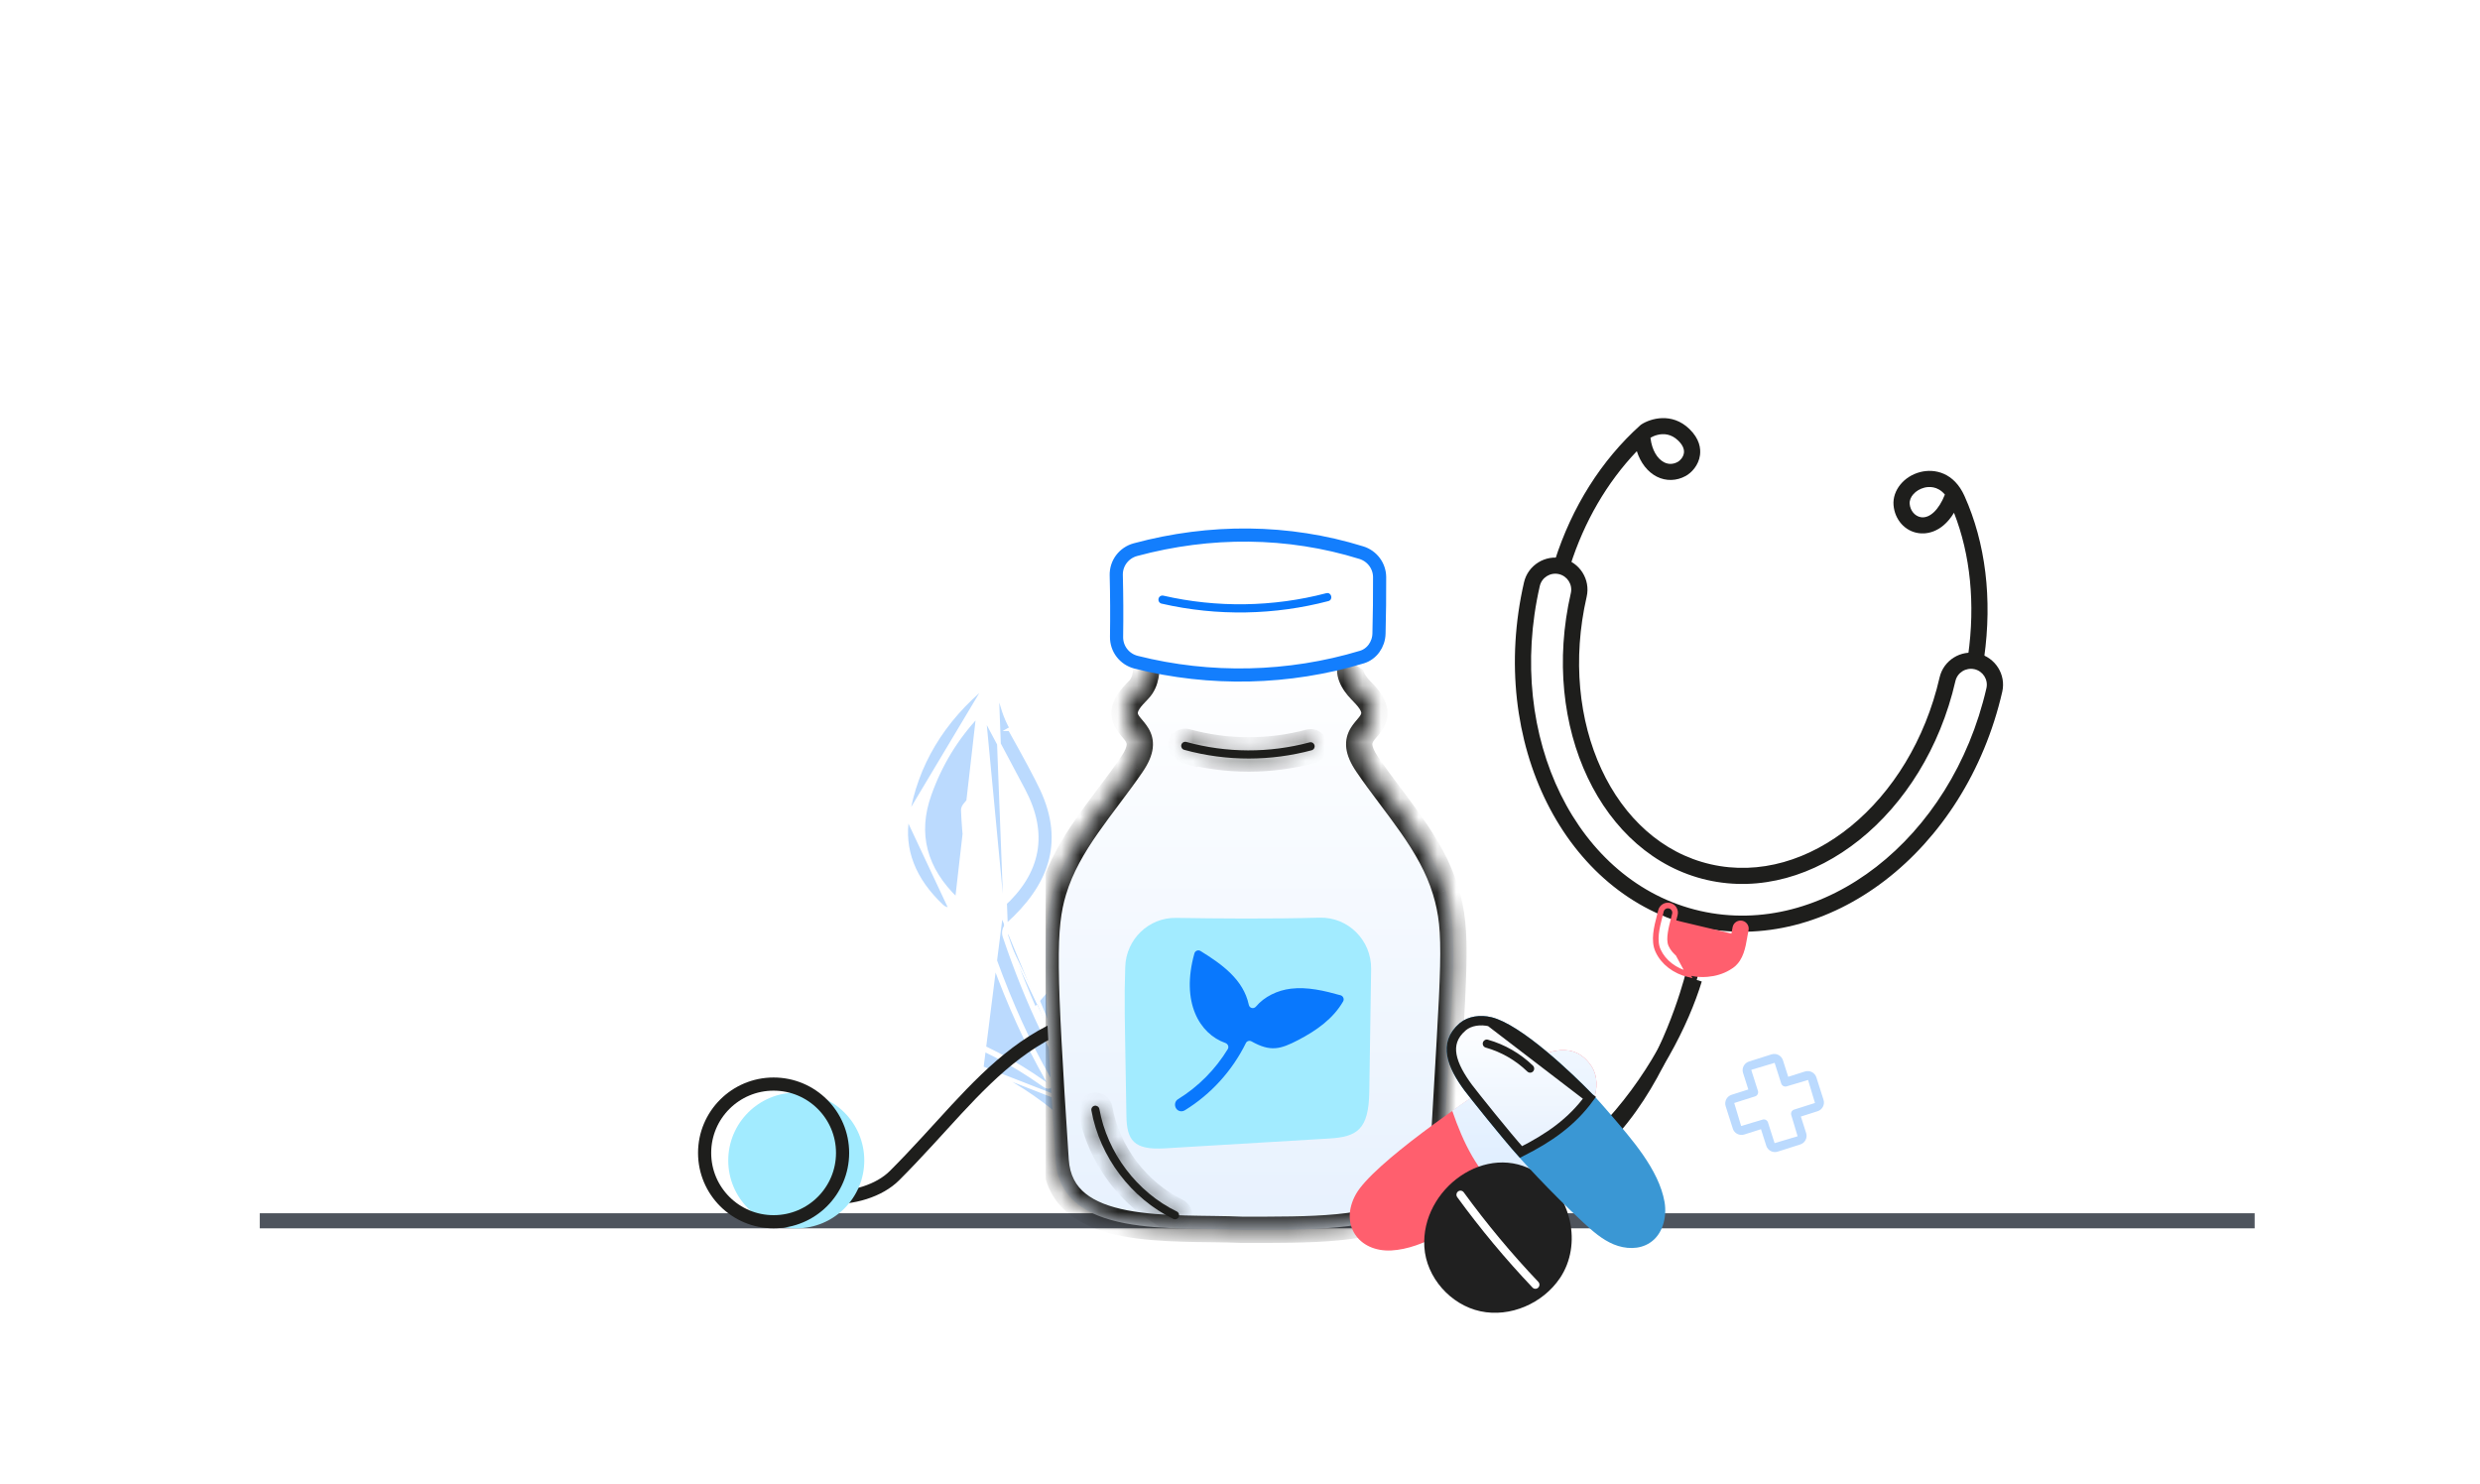 <svg width="132" height="79" viewBox="0 0 132 79" fill="none" xmlns="http://www.w3.org/2000/svg">
<rect width="132" height="79" fill="white"/>
<rect x="13.826" y="64.578" width="106.179" height="0.803" fill="#4E545D"/>
<path d="M58.394 59.239L58.394 59.239C58.406 59.317 58.412 59.383 58.41 59.434C58.408 59.459 58.405 59.487 58.395 59.512C58.386 59.537 58.364 59.576 58.317 59.593C58.271 59.609 58.23 59.594 58.207 59.581C58.184 59.568 58.163 59.55 58.145 59.532C58.11 59.495 58.07 59.441 58.028 59.375M58.394 59.239L58.111 59.32M58.394 59.239C57.78 55.246 58.295 51.501 60.198 48.056L60.198 48.055C60.261 47.942 60.334 47.875 60.414 47.843C60.493 47.811 60.592 47.808 60.716 47.848L60.718 47.848C60.782 47.868 60.817 47.885 60.828 47.891L60.828 47.892C61.018 48.011 61.072 48.193 61.016 48.307M58.394 59.239L52.248 56.842M58.028 59.375C58.027 59.375 58.027 59.374 58.027 59.374L58.111 59.32M58.028 59.375C58.028 59.375 58.028 59.375 58.028 59.375L58.111 59.32M58.028 59.375C56.183 56.571 54.663 53.39 53.467 49.838M58.111 59.32C56.272 56.524 54.755 53.351 53.561 49.807M53.467 49.838L53.561 49.807M53.467 49.838C53.467 49.838 53.467 49.838 53.467 49.838L53.561 49.807M53.467 49.838C53.392 49.618 53.455 49.373 53.629 49.214L53.63 49.214C54.741 48.217 55.533 47.137 55.88 45.948C56.225 44.761 56.131 43.455 55.451 41.998C55.155 41.367 54.587 40.307 53.747 38.81C53.747 38.81 53.747 38.81 53.746 38.81L53.834 38.761C53.496 38.162 53.344 37.603 53.148 36.881C53.117 36.769 53.086 36.652 53.052 36.531L53.561 49.807M53.094 48.093C52.663 46.518 52.42 44.79 52.372 42.911C52.365 42.664 52.178 42.522 51.811 42.492C51.748 42.486 51.695 42.499 51.65 42.54C51.378 42.779 51.242 42.976 51.25 43.121C51.356 45.797 51.898 48.477 52.87 51.154C53.717 53.487 54.669 55.578 55.727 57.436C55.925 57.785 55.861 57.843 55.534 57.611C52.395 55.387 48.802 54.093 44.755 53.73C44.63 53.719 44.392 53.842 44.136 54.054C44.059 54.113 44.033 54.193 44.055 54.287C44.123 54.597 44.317 54.767 44.633 54.799C46.87 55.014 48.946 55.514 50.861 56.296C50.923 56.32 50.931 56.36 50.889 56.414C49.833 57.671 48.597 58.462 47.173 58.785C45.343 59.199 43.666 58.21 42.256 57.079C41.367 56.364 40.411 55.625 39.389 54.867C39.307 54.808 39.304 54.693 39.382 54.629C41.495 52.994 43.596 51.959 45.691 51.528C48.011 51.05 49.706 51.9 50.769 54.076C50.907 54.367 51.155 54.431 51.507 54.27L51.617 54.218C51.824 54.12 51.874 53.955 51.771 53.717C48.893 47.112 41.029 51.589 37.614 54.673C37.392 54.874 37.448 55.233 37.714 55.36C37.749 55.377 37.784 55.394 37.819 55.411C38.568 55.774 39.309 56.134 39.928 56.646C42.705 58.935 45.474 61.201 49.217 59.167C50.201 58.633 51.098 57.908 51.914 56.992C51.996 56.901 52.096 56.88 52.205 56.932C55.291 58.367 57.683 60.463 59.386 63.217L53.094 48.093ZM53.094 48.093C53.116 48.169 53.211 48.197 53.269 48.144L53.094 48.093ZM52.248 56.842C55.35 58.285 57.758 60.393 59.471 63.165L59.471 63.165C59.553 63.298 59.661 63.395 59.776 63.44C59.887 63.483 60.01 63.48 60.138 63.403C60.322 63.29 60.401 63.064 60.324 62.864C59.343 60.38 58.922 57.814 59.05 55.163L59.05 55.163C59.057 55.01 59.151 54.872 59.299 54.816C60.708 54.262 61.906 53.577 62.787 52.623C63.667 51.67 64.238 50.443 64.385 48.794C64.402 48.592 64.414 48.307 64.427 47.968L64.428 47.944C64.442 47.596 64.459 47.195 64.486 46.776C64.542 45.94 64.644 45.025 64.869 44.313L64.869 44.313C65.016 43.853 65.216 43.386 65.465 42.919L65.465 42.918C65.604 42.659 65.374 42.357 65.088 42.422L65.088 42.422C63.238 42.839 61.115 43.683 59.374 44.935C57.632 46.186 56.281 47.837 55.951 49.866C55.757 51.07 55.977 52.253 56.626 53.418L56.627 53.418C56.679 53.514 56.737 53.559 56.792 53.575C56.848 53.591 56.923 53.583 57.024 53.53L57.025 53.529L57.203 53.438C57.349 53.362 57.409 53.191 57.348 53.054L57.347 53.054C56.826 51.88 56.709 50.801 56.893 49.818C57.077 48.837 57.56 47.959 58.229 47.186C59.566 45.643 61.653 44.507 63.625 43.778M52.248 56.842C52.177 56.808 52.103 56.795 52.029 56.81C51.955 56.826 51.892 56.867 51.84 56.925L51.839 56.925C51.03 57.834 50.142 58.551 49.169 59.079L49.169 59.079C47.325 60.081 45.729 60.023 44.247 59.434C42.757 58.843 41.383 57.716 39.992 56.569C39.363 56.049 38.612 55.685 37.866 55.323C37.83 55.305 37.794 55.288 37.758 55.27L37.757 55.27C37.555 55.173 37.513 54.9 37.682 54.747C39.382 53.211 42.187 51.332 44.918 50.659C46.282 50.322 47.619 50.288 48.789 50.74C49.956 51.19 50.969 52.127 51.679 53.757C51.726 53.864 51.731 53.939 51.715 53.991C51.7 54.039 51.661 54.087 51.574 54.128C51.574 54.128 51.574 54.128 51.574 54.128L51.465 54.179C51.465 54.179 51.465 54.179 51.465 54.179C51.3 54.254 51.175 54.269 51.083 54.245C50.996 54.223 50.919 54.159 50.859 54.033L50.859 54.033C50.321 52.93 49.617 52.154 48.746 51.717C47.875 51.28 46.847 51.188 45.671 51.43C43.557 51.865 41.443 52.908 39.321 54.55L39.321 54.55L39.319 54.552C39.191 54.657 39.195 54.849 39.33 54.948C40.35 55.705 41.305 56.443 42.193 57.157L42.193 57.157C43.605 58.29 45.316 59.308 47.196 58.883L47.196 58.883C48.644 58.554 49.898 57.75 50.966 56.478L50.966 56.478L50.968 56.476C50.995 56.441 51.026 56.386 51.011 56.321C50.996 56.255 50.941 56.22 50.899 56.203C48.974 55.418 46.889 54.915 44.643 54.7C44.501 54.685 44.395 54.641 44.317 54.572C44.24 54.504 44.183 54.405 44.153 54.266L44.153 54.266L44.153 54.264C44.145 54.232 44.147 54.208 44.153 54.189C44.159 54.171 44.172 54.152 44.197 54.133L44.197 54.133L44.2 54.131C44.324 54.028 44.441 53.949 44.541 53.897C44.645 53.843 44.714 53.827 44.746 53.83L44.746 53.83C48.776 54.191 52.353 55.479 55.476 57.692L55.476 57.692C55.559 57.751 55.631 57.796 55.689 57.822C55.718 57.834 55.749 57.845 55.78 57.849C55.81 57.852 55.856 57.85 55.895 57.815C55.933 57.781 55.94 57.735 55.94 57.705C55.939 57.674 55.931 57.642 55.922 57.612C55.902 57.552 55.865 57.476 55.815 57.387L55.814 57.386C54.759 55.535 53.809 53.448 52.964 51.12L52.964 51.12C51.995 48.452 51.456 45.782 51.35 43.117L51.35 43.116C51.348 43.075 51.366 43.012 51.428 42.922C51.488 42.834 51.583 42.732 51.716 42.615L51.716 42.615C51.737 42.596 51.761 42.588 51.804 42.591C51.977 42.605 52.094 42.645 52.166 42.7C52.234 42.75 52.269 42.818 52.272 42.913C52.321 44.8 52.564 46.536 52.997 48.12L52.998 48.121C53.041 48.266 53.222 48.321 53.336 48.218L52.248 56.842ZM63.625 43.778C63.667 43.762 63.709 43.751 63.75 43.749C63.791 43.748 63.839 43.756 63.879 43.79C63.919 43.824 63.934 43.87 63.939 43.911C63.943 43.951 63.938 43.995 63.928 44.039L63.928 44.04C63.784 44.676 63.639 46.221 63.501 48.686C63.44 49.816 63.081 50.802 62.426 51.64C61.772 52.477 60.826 53.162 59.596 53.698C59.55 53.718 59.505 53.733 59.461 53.737C59.415 53.741 59.365 53.733 59.322 53.7C59.279 53.666 59.26 53.619 59.252 53.575C59.245 53.531 59.248 53.483 59.257 53.433C59.516 51.836 60.105 50.128 61.016 48.307M63.625 43.778C63.625 43.778 63.625 43.778 63.625 43.778L63.66 43.872L63.624 43.778C63.624 43.778 63.624 43.778 63.625 43.778ZM61.016 48.307C61.016 48.307 61.017 48.307 61.017 48.307L61.106 48.351M61.016 48.307C61.016 48.307 61.016 48.307 61.016 48.307L61.106 48.351M61.106 48.351C61.193 48.175 61.096 47.943 60.882 47.807L59.556 53.606C59.394 53.679 59.325 53.626 59.355 53.449C59.613 51.864 60.198 50.166 61.106 48.351ZM52.376 38.103L52.376 38.104C52.462 38.264 52.552 38.435 52.647 38.615C53.124 39.515 53.732 40.661 54.472 42.054C55.084 43.205 55.301 44.3 55.111 45.335C54.92 46.369 54.324 47.33 53.336 48.218L52.376 38.103ZM52.376 38.103C52.35 38.056 52.306 37.996 52.23 37.985C52.154 37.974 52.095 38.019 52.057 38.059L52.057 38.059M52.376 38.103L52.057 38.059M52.057 38.059C50.909 39.274 50.048 40.681 49.479 42.282C49.106 43.324 49.039 44.316 49.283 45.254C49.527 46.192 50.079 47.069 50.933 47.885L50.934 47.885M52.057 38.059L50.934 47.885M50.934 47.885C51.096 48.038 51.019 48.312 50.8 48.359L50.8 48.359M50.934 47.885L50.8 48.359M50.8 48.359L50.797 48.359M50.8 48.359L50.797 48.359M50.797 48.359C50.748 48.371 50.682 48.384 50.604 48.391L50.604 48.391M50.797 48.359L50.604 48.391M50.604 48.391L50.601 48.391M50.604 48.391L50.601 48.391M50.601 48.391C50.43 48.412 50.263 48.356 50.138 48.239C48.62 46.81 48.014 45.226 48.297 43.484L48.297 43.484M50.601 48.391L48.297 43.484M48.297 43.484C48.746 40.713 50.151 38.36 52.522 36.417M48.297 43.484L52.522 36.417M52.522 36.417L52.459 36.34L52.522 36.417Z" fill="#BBDAFE" stroke="white" stroke-width="0.2"/>
<path d="M105.083 35.365C105.095 35.368 105.107 35.37 105.12 35.372C105.356 35.405 105.574 35.242 105.607 35.008C106.049 31.875 105.685 28.896 104.559 26.394C104.004 25.16 102.983 24.93 102.211 25.125C101.334 25.347 100.721 26.104 100.785 26.888C100.849 27.658 101.391 28.278 102.123 28.378C102.412 28.421 103.305 28.443 104.003 27.292C104.88 29.529 105.14 32.142 104.754 34.888C104.722 35.11 104.868 35.316 105.084 35.365L105.083 35.365ZM103.518 26.326C103.198 27.137 102.711 27.598 102.248 27.53C101.926 27.48 101.674 27.184 101.644 26.82C101.614 26.454 101.957 26.075 102.426 25.956C102.643 25.901 103.125 25.852 103.518 26.325L103.518 26.326Z" fill="#1E1E1C"/>
<path d="M83.065 30.41C83.281 30.459 83.504 30.337 83.572 30.121C84.318 27.766 85.535 25.676 87.121 24.015C87.318 24.634 87.696 25.124 88.187 25.372C88.674 25.618 89.234 25.604 89.724 25.334C90.028 25.166 90.41 24.774 90.484 24.223C90.529 23.881 90.469 23.364 89.919 22.833C88.986 21.929 87.841 22.279 87.365 22.59C87.347 22.602 87.33 22.615 87.313 22.629C85.235 24.493 83.658 26.994 82.749 29.861C82.678 30.087 82.805 30.328 83.031 30.399C83.043 30.402 83.053 30.406 83.065 30.409L83.065 30.41ZM88.767 23.137C88.947 23.178 89.137 23.271 89.319 23.447C89.553 23.673 89.656 23.896 89.628 24.109C89.596 24.343 89.417 24.52 89.303 24.584C89.061 24.718 88.81 24.726 88.577 24.609C88.2 24.417 87.929 23.945 87.853 23.343C87.852 23.33 87.849 23.318 87.848 23.307C87.853 23.302 87.858 23.298 87.863 23.292C87.969 23.23 88.343 23.039 88.768 23.136L88.767 23.137Z" fill="#1E1E1C"/>
<path d="M90.295 49.32C97.317 50.926 104.619 45.321 106.571 36.822C106.781 35.908 106.204 34.993 105.284 34.782C104.364 34.572 103.446 35.145 103.236 36.059C101.704 42.728 96.24 47.19 91.056 46.004C85.871 44.818 82.92 38.431 84.452 31.762C84.662 30.847 84.084 29.932 83.164 29.721C82.244 29.511 81.326 30.084 81.116 30.998C79.164 39.496 83.281 47.715 90.294 49.319L90.295 49.32ZM105.092 35.619C105.547 35.724 105.833 36.177 105.729 36.63C103.883 44.666 97.045 49.984 90.486 48.483C83.927 46.983 80.111 39.228 81.957 31.191C82.061 30.738 82.516 30.454 82.972 30.558C83.427 30.663 83.713 31.116 83.609 31.569C81.972 38.7 85.225 45.549 90.862 46.839C96.5 48.129 102.44 43.383 104.078 36.252C104.182 35.799 104.637 35.516 105.093 35.62L105.092 35.619Z" fill="#1E1E1C"/>
<g clip-path="url(#clip0_20320_36800)">
<path d="M76.915 63.483L76.914 63.487L77.081 63.625C87.192 65.74 90.426 52.184 90.559 51.605C90.612 51.374 90.466 51.144 90.234 51.09C90.002 51.037 89.77 51.182 89.717 51.413C89.592 51.957 86.546 64.729 77.256 62.786L77.235 62.883C77.235 62.883 77.235 62.883 77.235 62.883C74.418 62.297 72.42 61.039 71.318 59.138C70.134 57.099 70.072 54.498 70.454 51.95C70.837 49.403 71.666 46.891 72.284 45.017L72.286 45.012L72.286 45.012C72.298 44.977 72.309 44.942 72.32 44.908C72.421 44.603 72.517 44.315 72.603 44.042L72.603 44.041L72.848 43.286L72.848 43.286C73.758 40.49 74.969 36.765 75.215 32.999C75.461 29.235 74.741 25.444 71.804 22.502L71.874 22.431L71.804 22.502C68.451 19.142 63.917 19.472 61.355 21.475C60.173 22.4 59.219 23.788 58.936 25.551C58.653 27.314 59.039 29.461 60.555 31.908C64.734 38.65 62.946 43.71 62.882 43.887C62.88 43.893 62.877 43.907 62.871 43.928C62.836 44.066 62.724 44.504 62.573 45.004C62.395 45.596 62.158 46.301 61.913 46.759L61.913 46.759C61.828 46.919 61.889 47.118 62.051 47.203L62.052 47.203C62.214 47.289 62.415 47.227 62.5 47.067C62.76 46.58 63.008 45.858 63.194 45.243C63.38 44.628 63.502 44.128 63.511 44.09L63.513 44.081L63.516 44.074C63.576 43.929 65.541 38.697 61.12 31.564C59.733 29.326 59.354 27.354 59.594 25.727C59.835 24.101 60.695 22.83 61.766 21.991L61.828 22.07L61.766 21.991C64.169 20.111 68.228 19.85 71.335 22.962C74.143 25.775 74.799 29.462 74.538 33.11C74.277 36.755 73.099 40.376 72.22 43.075L72.219 43.08L72.219 43.08L71.974 43.837C71.909 44.038 71.841 44.247 71.769 44.464C71.732 44.575 71.695 44.688 71.658 44.803L71.657 44.803L71.657 44.803C71.016 46.748 70.161 49.337 69.781 51.982C69.401 54.629 69.499 57.316 70.746 59.463L70.659 59.513L70.746 59.463C71.903 61.455 73.939 62.803 76.817 63.461L76.915 63.483Z" fill="#1E1E1C" stroke="white" stroke-width="0.2"/>
</g>
<path d="M90.243 52.141C88.903 56.557 83.808 65.308 74.155 64.986C71.876 62.576 70.375 52.459 63.296 53.743C54.85 52.94 52.437 57.757 47.611 62.574C46.002 64.18 41.98 64.341 40.371 61.772" stroke="#1E1E1C" stroke-width="0.7"/>
<path d="M61.758 49.192C61.822 49.207 61.889 49.219 61.956 49.228C62.688 49.322 63.385 49.022 63.82 48.426C63.96 48.235 63.917 47.967 63.724 47.827C63.532 47.687 63.262 47.73 63.122 47.922C62.875 48.26 62.478 48.43 62.064 48.377C61.586 48.316 61.201 47.987 61 47.477C60.911 47.257 60.661 47.148 60.44 47.235C60.217 47.32 60.11 47.569 60.197 47.791C60.486 48.521 61.06 49.034 61.757 49.193L61.758 49.192Z" fill="#1E1E1C"/>
<path d="M89.124 48.97L89.027 48.946C89.028 48.939 89.03 48.932 89.032 48.926C89.057 48.826 89.081 48.734 89.1 48.65C89.141 48.474 89.029 48.296 88.85 48.255C88.671 48.214 88.493 48.325 88.453 48.502C88.435 48.582 88.412 48.669 88.389 48.76C88.387 48.767 88.385 48.773 88.383 48.78L88.383 48.78C88.308 49.072 88.226 49.392 88.193 49.707C88.161 50.022 88.179 50.323 88.297 50.58C88.573 51.181 89.158 51.636 89.912 51.82L89.912 51.82L89.912 51.82L89.912 51.82L89.912 51.82L89.912 51.82L89.912 51.82L89.912 51.82L89.912 51.82L89.913 51.82L89.913 51.82L89.913 51.82L89.913 51.82L89.913 51.82L89.913 51.82L89.913 51.82L89.913 51.82L89.913 51.82L89.913 51.82L89.913 51.82L89.913 51.82L89.914 51.82L89.914 51.82L89.914 51.82L89.914 51.82L89.914 51.82L89.914 51.82L89.914 51.82L89.914 51.82L89.914 51.82L89.914 51.82L89.915 51.82L89.915 51.82L89.915 51.82L89.915 51.82L89.915 51.82L89.915 51.82L89.915 51.82L89.915 51.82L89.915 51.821L89.915 51.821L89.915 51.821L89.915 51.821L89.915 51.821L89.916 51.821L89.916 51.821L89.916 51.821L89.916 51.821L89.916 51.821L89.916 51.821L89.916 51.821L89.916 51.821L89.916 51.821L89.916 51.821L89.916 51.821L89.916 51.821L89.917 51.821L89.917 51.821L89.917 51.821L89.917 51.821L89.917 51.821L89.917 51.821L89.917 51.821L89.917 51.821L89.917 51.821L89.917 51.821L89.918 51.821L89.918 51.821L89.918 51.821L89.918 51.821L89.918 51.821L89.918 51.821L89.918 51.821L89.918 51.821L89.918 51.821L89.918 51.821L89.918 51.821L89.918 51.821L89.918 51.821L89.919 51.821L89.919 51.821L89.919 51.821L89.919 51.821L89.919 51.821L89.919 51.821L89.919 51.821L89.919 51.821L89.919 51.821L89.919 51.821L89.919 51.821L89.919 51.822L89.92 51.822L89.92 51.822L89.92 51.822L89.92 51.822L89.92 51.822L89.92 51.822L89.92 51.822L89.92 51.822L89.92 51.822L89.92 51.822L89.92 51.822L89.921 51.822L89.921 51.822L89.921 51.822L89.921 51.822L89.921 51.822L89.921 51.822L89.921 51.822L89.921 51.822L89.921 51.822L89.921 51.822L89.921 51.822L89.921 51.822L89.921 51.822L89.922 51.822L89.922 51.822L89.922 51.822L89.922 51.822L89.922 51.822L89.922 51.822L89.922 51.822L89.922 51.822L89.922 51.822L89.922 51.822L89.922 51.822L89.923 51.822L89.923 51.822L89.923 51.822L89.923 51.822L89.923 51.822L89.923 51.822L89.923 51.822L89.923 51.822L89.923 51.822L89.923 51.822L89.923 51.822L89.924 51.822L89.924 51.822L89.924 51.822L89.924 51.822L89.924 51.822L89.924 51.822L89.924 51.822L89.924 51.822L89.924 51.822L89.924 51.822L89.924 51.823L89.924 51.823L89.924 51.823L89.925 51.823L89.925 51.823L89.925 51.823L89.925 51.823L89.925 51.823L89.925 51.823L89.925 51.823L89.925 51.823L89.925 51.823L89.925 51.823L89.925 51.823L89.925 51.823L89.926 51.823L89.926 51.823L89.926 51.823L89.926 51.823L89.926 51.823L89.926 51.823L89.926 51.823L89.926 51.823L89.926 51.823L89.926 51.823L89.927 51.823L89.927 51.823L89.927 51.823L89.927 51.823L89.927 51.823L89.927 51.823L89.927 51.823L89.927 51.823L89.927 51.823L89.927 51.823L89.927 51.823L89.927 51.823L89.927 51.823L89.928 51.823L89.928 51.823L89.928 51.823L89.928 51.823L89.928 51.823L89.928 51.823L89.928 51.823L89.928 51.823L89.928 51.824L89.928 51.824L89.928 51.824L89.928 51.824L89.929 51.824L89.929 51.824L89.929 51.824L89.929 51.824L89.929 51.824L89.929 51.824L89.929 51.824L89.929 51.824L89.929 51.824L89.929 51.824L89.929 51.824L89.93 51.824L89.93 51.824L89.93 51.824L89.93 51.824L89.93 51.824L89.93 51.824L89.93 51.824L89.93 51.824L89.93 51.824L89.93 51.824L89.93 51.824L89.93 51.824L89.931 51.824L89.931 51.824L89.931 51.824L89.931 51.824L89.931 51.824L89.931 51.824L89.931 51.824L89.931 51.824L89.931 51.824L89.931 51.824L89.931 51.824L89.931 51.824L89.932 51.824L89.932 51.824L89.932 51.824L89.932 51.824L89.932 51.824L89.932 51.824L89.935 51.824L89.958 51.829C90.781 52.017 91.651 51.848 92.237 51.394L92.299 51.473L92.237 51.394C92.466 51.216 92.609 50.971 92.707 50.7C92.805 50.428 92.855 50.136 92.9 49.867M89.124 48.97L89.027 48.945C88.975 49.146 88.908 49.404 88.871 49.648C88.852 49.77 88.841 49.892 88.843 50.003C88.845 50.113 88.861 50.22 88.901 50.309L88.901 50.309C89.097 50.735 89.529 51.049 90.07 51.181L90.071 51.181C90.703 51.333 91.378 51.225 91.826 50.876C91.969 50.765 92.055 50.577 92.113 50.383C92.172 50.188 92.21 49.966 92.244 49.765L92.245 49.758C92.246 49.75 92.248 49.742 92.249 49.734C92.273 49.596 92.295 49.469 92.321 49.354C92.362 49.177 92.539 49.066 92.718 49.107C92.897 49.148 93.009 49.325 92.968 49.502C92.942 49.614 92.921 49.739 92.9 49.867M89.124 48.97C89.019 49.373 88.862 49.982 88.992 50.267L89.889 51.917C89.11 51.728 88.497 51.255 88.207 50.622C87.949 50.062 88.136 49.337 88.287 48.756L88.287 48.755C88.288 48.749 88.29 48.742 88.292 48.735C88.315 48.644 88.338 48.558 88.355 48.48C88.409 48.249 88.64 48.104 88.873 48.157C89.105 48.211 89.251 48.441 89.198 48.672C89.178 48.757 89.154 48.851 89.129 48.95L89.124 48.97ZM92.9 49.867C92.9 49.867 92.9 49.867 92.9 49.867L92.999 49.883L92.9 49.867C92.9 49.867 92.9 49.867 92.9 49.867Z" fill="#FF5F6E" stroke="#FF5F6E" stroke-width="0.2"/>
<g clip-path="url(#clip1_20320_36800)">
<mask id="path-11-inside-1_20320_36800" fill="white">
<path d="M71.967 35.285C71.678 35.744 72.036 36.334 72.413 36.723C72.79 37.111 73.24 37.567 73.141 38.102C72.985 38.936 71.688 39.096 72.776 40.693C74.266 42.88 76.175 44.867 76.942 47.407C77.62 49.654 77.399 51.175 76.799 61.722C76.712 63.265 76.238 63.41 74.96 64.256C73.077 65.503 69.731 65.46 66.112 65.46C62.417 65.29 56.46 65.926 56.188 61.755C55.515 51.494 55.48 49.374 56.072 47.407C56.838 44.867 58.748 42.88 60.239 40.693C61.322 39.103 60.031 38.939 59.874 38.102C59.774 37.569 60.225 37.111 60.602 36.723C61.048 36.264 61.003 35.626 61.048 35.285"/>
</mask>
<path d="M71.967 35.285C71.678 35.744 72.036 36.334 72.413 36.723C72.79 37.111 73.24 37.567 73.141 38.102C72.985 38.936 71.688 39.096 72.776 40.693C74.266 42.88 76.175 44.867 76.942 47.407C77.62 49.654 77.399 51.175 76.799 61.722C76.712 63.265 76.238 63.41 74.96 64.256C73.077 65.503 69.731 65.46 66.112 65.46C62.417 65.29 56.46 65.926 56.188 61.755C55.515 51.494 55.48 49.374 56.072 47.407C56.838 44.867 58.748 42.88 60.239 40.693C61.322 39.103 60.031 38.939 59.874 38.102C59.774 37.569 60.225 37.111 60.602 36.723C61.048 36.264 61.003 35.626 61.048 35.285" fill="url(#paint0_linear_20320_36800)"/>
<path d="M73.141 38.102L73.829 38.231L73.829 38.23L73.141 38.102ZM72.776 40.693L72.198 41.087L72.198 41.087L72.776 40.693ZM76.942 47.407L77.612 47.205L77.612 47.204L76.942 47.407ZM76.799 61.722L76.1 61.683L76.1 61.683L76.799 61.722ZM74.96 64.256L74.573 63.672L74.573 63.672L74.96 64.256ZM66.112 65.46L66.079 66.16L66.095 66.16H66.112V65.46ZM56.188 61.755L56.886 61.71L56.886 61.71L56.188 61.755ZM56.072 47.407L55.402 47.205L55.402 47.205L56.072 47.407ZM60.239 40.693L60.817 41.088L60.817 41.087L60.239 40.693ZM59.874 38.102L59.186 38.231L59.186 38.232L59.874 38.102ZM60.602 36.723L60.1 36.235L60.1 36.235L60.602 36.723ZM71.374 34.913C71.069 35.398 71.141 35.914 71.29 36.288C71.436 36.657 71.685 36.978 71.911 37.21L72.915 36.235C72.764 36.079 72.646 35.911 72.591 35.773C72.565 35.707 72.562 35.669 72.562 35.655C72.562 35.649 72.563 35.649 72.562 35.652C72.561 35.656 72.559 35.658 72.56 35.657L71.374 34.913ZM71.911 37.21C72.112 37.417 72.264 37.577 72.367 37.736C72.462 37.885 72.458 37.949 72.453 37.975L73.829 38.23C73.924 37.721 73.744 37.289 73.545 36.979C73.352 36.679 73.091 36.416 72.915 36.235L71.911 37.21ZM72.453 37.974C72.446 38.009 72.425 38.065 72.32 38.195C72.248 38.285 72.029 38.525 71.893 38.749C71.726 39.026 71.607 39.376 71.657 39.812C71.704 40.22 71.892 40.638 72.198 41.087L73.355 40.299C73.117 39.95 73.059 39.749 73.048 39.652C73.04 39.582 73.051 39.54 73.091 39.473C73.163 39.354 73.23 39.298 73.41 39.073C73.558 38.89 73.758 38.613 73.829 38.231L72.453 37.974ZM72.198 41.087C72.58 41.649 72.988 42.195 73.388 42.728C73.791 43.265 74.185 43.787 74.556 44.319C75.299 45.382 75.92 46.443 76.272 47.609L77.612 47.204C77.198 45.831 76.481 44.629 75.704 43.517C75.316 42.961 74.906 42.418 74.507 41.888C74.107 41.353 73.717 40.831 73.355 40.299L72.198 41.087ZM76.272 47.609C76.582 48.636 76.694 49.498 76.65 51.436C76.605 53.4 76.401 56.394 76.1 61.683L77.498 61.762C77.797 56.505 78.004 53.464 78.05 51.468C78.096 49.446 77.98 48.424 77.612 47.205L76.272 47.609ZM76.1 61.683C76.061 62.388 75.939 62.627 75.796 62.793C75.709 62.895 75.583 63.001 75.375 63.145C75.155 63.298 74.918 63.444 74.573 63.672L75.346 64.84C75.641 64.645 75.942 64.456 76.174 64.295C76.417 64.126 76.654 63.941 76.856 63.708C77.291 63.204 77.451 62.6 77.498 61.762L76.1 61.683ZM74.573 63.672C73.779 64.198 72.615 64.486 71.121 64.629C69.637 64.77 67.935 64.76 66.112 64.76V66.16C67.908 66.16 69.688 66.172 71.253 66.022C72.808 65.874 74.257 65.561 75.346 64.84L74.573 63.672ZM66.144 64.761C65.221 64.719 64.099 64.725 63.06 64.696C61.987 64.667 60.934 64.601 59.999 64.421C59.058 64.239 58.301 63.952 57.774 63.526C57.274 63.121 56.942 62.561 56.886 61.71L55.489 61.801C55.57 63.035 56.084 63.959 56.894 64.614C57.676 65.247 58.69 65.594 59.733 65.795C60.784 65.998 61.93 66.066 63.022 66.096C64.147 66.127 65.155 66.117 66.079 66.16L66.144 64.761ZM56.886 61.71C56.55 56.573 56.374 53.499 56.356 51.465C56.337 49.442 56.475 48.498 56.743 47.609L55.402 47.205C55.078 48.283 54.937 49.383 54.956 51.477C54.975 53.559 55.153 56.676 55.489 61.801L56.886 61.71ZM56.743 47.609C57.094 46.443 57.715 45.382 58.458 44.319C58.829 43.787 59.223 43.265 59.626 42.728C60.026 42.195 60.434 41.649 60.817 41.088L59.66 40.299C59.298 40.831 58.908 41.353 58.507 41.887C58.109 42.418 57.698 42.961 57.31 43.517C56.533 44.629 55.816 45.831 55.402 47.205L56.743 47.609ZM60.817 41.087C61.122 40.64 61.309 40.223 61.356 39.815C61.406 39.38 61.288 39.031 61.121 38.755C60.986 38.53 60.769 38.29 60.696 38.199C60.591 38.068 60.569 38.011 60.562 37.973L59.186 38.232C59.258 38.612 59.455 38.889 59.603 39.074C59.783 39.299 59.85 39.356 59.921 39.476C59.962 39.543 59.973 39.586 59.965 39.655C59.954 39.752 59.897 39.952 59.66 40.299L60.817 41.087ZM60.562 37.974C60.557 37.95 60.553 37.886 60.648 37.736C60.751 37.577 60.904 37.417 61.104 37.21L60.1 36.235C59.924 36.416 59.663 36.68 59.47 36.98C59.271 37.29 59.091 37.721 59.186 38.231L60.562 37.974ZM61.104 37.21C61.455 36.849 61.597 36.431 61.663 36.092C61.695 35.924 61.71 35.768 61.72 35.644C61.731 35.502 61.734 35.438 61.742 35.377L60.354 35.194C60.34 35.303 60.331 35.446 60.324 35.534C60.316 35.64 60.306 35.735 60.288 35.827C60.253 36.007 60.195 36.137 60.1 36.235L61.104 37.21Z" fill="#1E1E1C" mask="url(#path-11-inside-1_20320_36800)"/>
<path d="M60.471 35.248L60.471 35.248C59.85 35.091 59.419 34.536 59.43 33.891L59.43 33.891C59.447 32.806 59.441 31.703 59.414 30.618L59.414 30.618C59.398 29.978 59.82 29.422 60.437 29.256C64.398 28.187 68.556 28.203 72.461 29.417C73.033 29.595 73.427 30.117 73.431 30.718C73.437 31.706 73.422 32.733 73.398 33.721L73.398 33.721C73.385 34.306 73.015 34.815 72.487 34.974C68.604 36.147 64.403 36.241 60.471 35.248Z" fill="white" stroke="#137EFD" stroke-width="0.7"/>
<mask id="path-14-inside-2_20320_36800" fill="white">
<path d="M63.029 39.911C62.915 39.879 62.847 39.761 62.878 39.644C62.909 39.529 63.027 39.462 63.142 39.491C65.287 40.083 67.555 40.09 69.703 39.514C69.819 39.481 69.936 39.554 69.966 39.669C69.997 39.785 69.927 39.904 69.814 39.934C67.664 40.51 65.314 40.541 63.029 39.91V39.911Z"/>
</mask>
<path d="M63.029 39.911C62.915 39.879 62.847 39.761 62.878 39.644C62.909 39.529 63.027 39.462 63.142 39.491C65.287 40.083 67.555 40.09 69.703 39.514C69.819 39.481 69.936 39.554 69.966 39.669C69.997 39.785 69.927 39.904 69.814 39.934C67.664 40.51 65.314 40.541 63.029 39.91V39.911Z" fill="#1E1E1C"/>
<path d="M63.029 39.911L62.841 40.585L63.729 40.834V39.911H63.029ZM62.878 39.644L62.202 39.459L62.2 39.468L62.878 39.644ZM63.142 39.491L63.328 38.816L63.315 38.813L63.142 39.491ZM69.703 39.514L69.885 40.191L69.897 40.187L69.703 39.514ZM69.966 39.669L70.644 39.492L70.643 39.491L69.966 39.669ZM69.814 39.934L69.995 40.611L69.995 40.611L69.814 39.934ZM63.029 39.91L63.215 39.235L62.329 38.991V39.91H63.029ZM63.218 39.237C63.477 39.31 63.619 39.574 63.555 39.821L62.2 39.468C62.075 39.948 62.353 40.449 62.841 40.585L63.218 39.237ZM63.553 39.829C63.482 40.086 63.219 40.233 62.969 40.169L63.315 38.813C62.834 38.69 62.336 38.972 62.203 39.459L63.553 39.829ZM62.956 40.166C65.221 40.791 67.616 40.798 69.885 40.191L69.522 38.838C67.494 39.382 65.352 39.375 63.328 38.816L62.956 40.166ZM69.897 40.187C69.609 40.27 69.352 40.086 69.289 39.847L70.643 39.491C70.52 39.022 70.028 38.693 69.51 38.842L69.897 40.187ZM69.289 39.845C69.224 39.594 69.37 39.329 69.632 39.258L69.995 40.611C70.485 40.479 70.77 39.976 70.644 39.492L69.289 39.845ZM69.633 39.258C67.599 39.803 65.376 39.831 63.215 39.235L62.843 40.585C65.252 41.25 67.729 41.217 69.995 40.611L69.633 39.258ZM62.329 39.91V39.911H63.729V39.91H62.329Z" fill="#1E1E1C" mask="url(#path-14-inside-2_20320_36800)"/>
<path d="M70.231 48.845C71.752 48.802 73.002 50.044 72.979 51.581L72.882 58.105C72.851 60.111 72.246 60.51 70.758 60.599L61.988 61.123C60.338 61.222 59.974 60.685 59.954 59.386C59.859 53.576 59.833 53.396 59.892 51.466C59.938 49.993 61.141 48.831 62.6 48.856C64.687 48.891 67.678 48.917 70.231 48.845Z" fill="#A2EBFF"/>
<path d="M78.996 64.228C77.599 65.174 75.792 66.469 74.043 66.559C72.299 66.64 71.28 65.165 72.166 63.569C73.066 61.95 78.142 58.494 79.769 57.474C80.163 57.234 80.653 56.896 81.186 56.587C82.406 55.884 83.83 55.389 84.728 56.782C85.04 57.281 85.032 57.941 84.833 58.49C84.345 59.843 81.824 62.093 80.7 62.974C80.055 63.498 79.675 63.759 78.995 64.228H78.996Z" fill="#FF5F6E"/>
<path d="M79.969 63.546C78.623 62.319 77.906 60.892 77.296 59.122C78.164 58.46 80.977 56.709 81.188 56.587C82.409 55.884 83.832 55.389 84.73 56.782C85.043 57.281 85.034 57.941 84.836 58.49C84.278 60.035 81.33 62.508 79.97 63.546H79.969Z" fill="url(#paint1_linear_20320_36800)"/>
<path d="M75.812 66.371C75.912 68.002 77.216 69.456 78.797 69.795C80.379 70.135 82.114 69.382 83.026 68.034C84.236 66.248 83.633 63.59 81.833 62.433C79.129 60.697 75.621 63.291 75.812 66.371Z" fill="#202020"/>
<path d="M81.569 68.531C80.135 67.022 78.788 65.404 77.563 63.721C77.492 63.624 77.513 63.488 77.609 63.417C77.703 63.346 77.839 63.367 77.909 63.464C79.122 65.131 80.458 66.734 81.878 68.23C81.96 68.317 81.958 68.454 81.872 68.538C81.784 68.622 81.649 68.617 81.567 68.531H81.569Z" fill="white"/>
<path d="M84.923 58.409C85.188 58.7 85.452 59.004 85.71 59.303C86.808 60.59 88.299 62.246 88.599 63.99C88.734 64.797 88.489 65.72 87.813 66.151C87.253 66.523 86.504 66.489 85.888 66.233C85.272 65.977 84.76 65.524 84.268 65.066C82.505 63.43 80.896 61.667 80.384 61.044C79.653 60.196 78.167 58.337 77.938 58.028C77.101 56.888 76.443 55.521 77.703 54.452C78.155 54.078 78.803 54.007 79.368 54.14C80.952 54.512 83.738 57.17 84.923 58.409Z" fill="#3A97D4"/>
<path d="M84.599 58.434C83.644 59.737 82.459 60.558 80.956 61.318C80.218 60.503 78.418 58.255 78.139 57.88C77.725 57.316 77.381 56.728 77.28 56.169C77.231 55.894 77.241 55.632 77.327 55.383C77.412 55.135 77.579 54.886 77.864 54.644C78.238 54.335 78.797 54.263 79.311 54.383L84.599 58.434ZM84.599 58.434C84.002 57.818 83.089 56.934 82.135 56.142C81.619 55.712 81.094 55.313 80.603 55C80.108 54.684 79.666 54.466 79.311 54.383L84.599 58.434Z" fill="url(#paint2_linear_20320_36800)" stroke="#1E1E1C" stroke-width="0.5"/>
<path d="M71.354 52.975C71.49 53.013 71.561 53.177 71.49 53.301C70.955 54.229 70.066 54.853 69.106 55.354C68.139 55.858 67.623 55.994 66.613 55.43C66.506 55.37 66.369 55.406 66.314 55.517C65.59 56.991 64.455 58.241 63.068 59.095C63.012 59.129 62.95 59.151 62.889 59.151C62.527 59.151 62.417 58.673 62.709 58.502C63.782 57.84 64.693 56.919 65.35 55.839C65.425 55.715 65.354 55.562 65.22 55.514C63.852 55.031 62.839 53.358 63.574 50.743C63.613 50.605 63.777 50.543 63.898 50.618C65.054 51.332 66.182 52.145 66.467 53.478C66.507 53.668 66.727 53.722 66.852 53.574C67.298 53.042 68 52.712 68.699 52.626C69.594 52.518 70.485 52.733 71.354 52.976V52.975Z" fill="#0978FD"/>
<path d="M61.826 32.13C61.711 32.103 61.638 31.987 61.663 31.869C61.69 31.753 61.8 31.678 61.922 31.705C64.768 32.359 67.766 32.314 70.593 31.574C70.87 31.504 70.976 31.923 70.701 31.995C67.879 32.735 64.808 32.816 61.826 32.129V32.13Z" fill="#0878FD"/>
<path d="M81.294 57.035C80.672 56.434 79.906 55.993 79.077 55.759C78.962 55.727 78.896 55.607 78.928 55.491C78.961 55.376 79.079 55.307 79.194 55.34C80.09 55.593 80.919 56.07 81.592 56.721C81.678 56.805 81.68 56.942 81.599 57.029C81.515 57.117 81.379 57.117 81.295 57.036L81.294 57.035Z" fill="#1E1E1C"/>
<mask id="path-26-inside-3_20320_36800" fill="white">
<path d="M62.45 64.878C60.209 63.79 58.538 61.58 58.091 59.108C58.069 58.99 58.147 58.876 58.265 58.854C58.377 58.836 58.494 58.911 58.515 59.029C58.938 61.367 60.518 63.457 62.638 64.485C62.744 64.538 62.79 64.668 62.738 64.776C62.686 64.882 62.56 64.93 62.451 64.877L62.45 64.878Z"/>
</mask>
<path d="M62.45 64.878C60.209 63.79 58.538 61.58 58.091 59.108C58.069 58.99 58.147 58.876 58.265 58.854C58.377 58.836 58.494 58.911 58.515 59.029C58.938 61.367 60.518 63.457 62.638 64.485C62.744 64.538 62.79 64.668 62.738 64.776C62.686 64.882 62.56 64.93 62.451 64.877L62.45 64.878Z" fill="#1E1E1C"/>
<path d="M62.45 64.878L62.144 65.508L62.595 65.727L62.948 65.371L62.45 64.878ZM58.091 59.108L58.78 58.983L58.779 58.98L58.091 59.108ZM58.265 58.854L58.152 58.163L58.144 58.165L58.136 58.166L58.265 58.854ZM58.515 59.029L59.204 58.905L59.204 58.903L58.515 59.029ZM62.638 64.485L62.948 63.858L62.943 63.856L62.638 64.485ZM62.738 64.776L63.367 65.083L63.368 65.08L62.738 64.776ZM62.451 64.877L62.755 64.247L62.305 64.029L61.953 64.385L62.451 64.877ZM62.756 64.249C60.718 63.259 59.188 61.237 58.78 58.983L57.403 59.232C57.889 61.922 59.701 64.321 62.144 65.508L62.756 64.249ZM58.779 58.98C58.828 59.24 58.658 59.493 58.394 59.542L58.136 58.166C57.636 58.26 57.311 58.741 57.403 59.236L58.779 58.98ZM58.377 59.545C58.135 59.585 57.878 59.433 57.827 59.156L59.204 58.903C59.109 58.388 58.62 58.087 58.152 58.163L58.377 59.545ZM57.827 59.154C58.289 61.709 60.01 63.988 62.332 65.115L62.943 63.856C61.027 62.925 59.588 61.024 59.204 58.905L57.827 59.154ZM62.328 65.113C62.096 64.998 61.99 64.715 62.108 64.471L63.368 65.08C63.591 64.621 63.393 64.078 62.948 63.858L62.328 65.113ZM62.109 64.468C62.219 64.245 62.501 64.124 62.755 64.247L62.147 65.508C62.619 65.736 63.154 65.519 63.367 65.083L62.109 64.468ZM61.953 64.385L61.952 64.386L62.948 65.371L62.949 65.369L61.953 64.385Z" fill="#1E1E1C" mask="url(#path-26-inside-3_20320_36800)"/>
</g>
<path d="M95.818 60.917L94.62 61.298C94.365 61.379 94.092 61.239 94.011 60.986L93.73 60.104L92.84 60.386C92.585 60.467 92.311 60.327 92.231 60.075L91.849 58.878C91.769 58.625 91.911 58.353 92.166 58.272L93.056 57.989L92.775 57.107C92.694 56.855 92.836 56.583 93.091 56.502L94.289 56.121C94.544 56.041 94.817 56.18 94.898 56.433L95.179 57.315L96.069 57.033C96.324 56.952 96.598 57.092 96.678 57.345L97.06 58.542C97.14 58.794 96.998 59.066 96.743 59.147L95.853 59.43L96.134 60.312C96.215 60.565 96.073 60.837 95.818 60.917ZM92.306 58.711L92.674 59.934L93.811 59.595C93.933 59.556 94.064 59.623 94.103 59.744L94.454 60.846L95.679 60.479L95.341 59.35C95.303 59.229 95.371 59.099 95.493 59.06L96.604 58.708L96.236 57.483L95.098 57.823C94.976 57.861 94.845 57.794 94.807 57.673L94.456 56.572L93.231 56.939C93.219 56.943 93.213 56.954 93.217 56.965L93.568 58.067C93.606 58.188 93.539 58.318 93.416 58.357L92.305 58.709L92.306 58.711Z" fill="#BBDAFE"/>
<ellipse cx="42.382" cy="61.769" rx="3.62" ry="3.613" fill="#A2EBFF"/>
<path d="M44.847 61.366C44.847 63.389 43.204 65.03 41.175 65.03C39.147 65.03 37.504 63.389 37.504 61.366C37.504 59.343 39.147 57.702 41.175 57.702C43.204 57.702 44.847 59.343 44.847 61.366Z" stroke="#1E1E1C" stroke-width="0.7"/>
<defs>
<linearGradient id="paint0_linear_20320_36800" x1="66.507" y1="35.285" x2="66.507" y2="68.026" gradientUnits="userSpaceOnUse">
<stop stop-color="white"/>
<stop offset="1" stop-color="#E5F0FE"/>
</linearGradient>
<linearGradient id="paint1_linear_20320_36800" x1="81.136" y1="55.895" x2="81.136" y2="63.546" gradientUnits="userSpaceOnUse">
<stop stop-color="#F0F7FF"/>
<stop offset="1" stop-color="#DCECFF"/>
</linearGradient>
<linearGradient id="paint2_linear_20320_36800" x1="80.962" y1="54.078" x2="80.962" y2="61.626" gradientUnits="userSpaceOnUse">
<stop stop-color="white"/>
<stop offset="1" stop-color="#E5F0FE"/>
</linearGradient>
<clipPath id="clip0_20320_36800">
<rect width="17.116" height="40.369" fill="white" transform="matrix(-0.975 -0.223 -0.224 0.975 96.299 26.613)"/>
</clipPath>
<clipPath id="clip1_20320_36800">
<rect width="32.98" height="41.747" fill="white" transform="translate(55.654 28.129)"/>
</clipPath>
</defs>
</svg>
